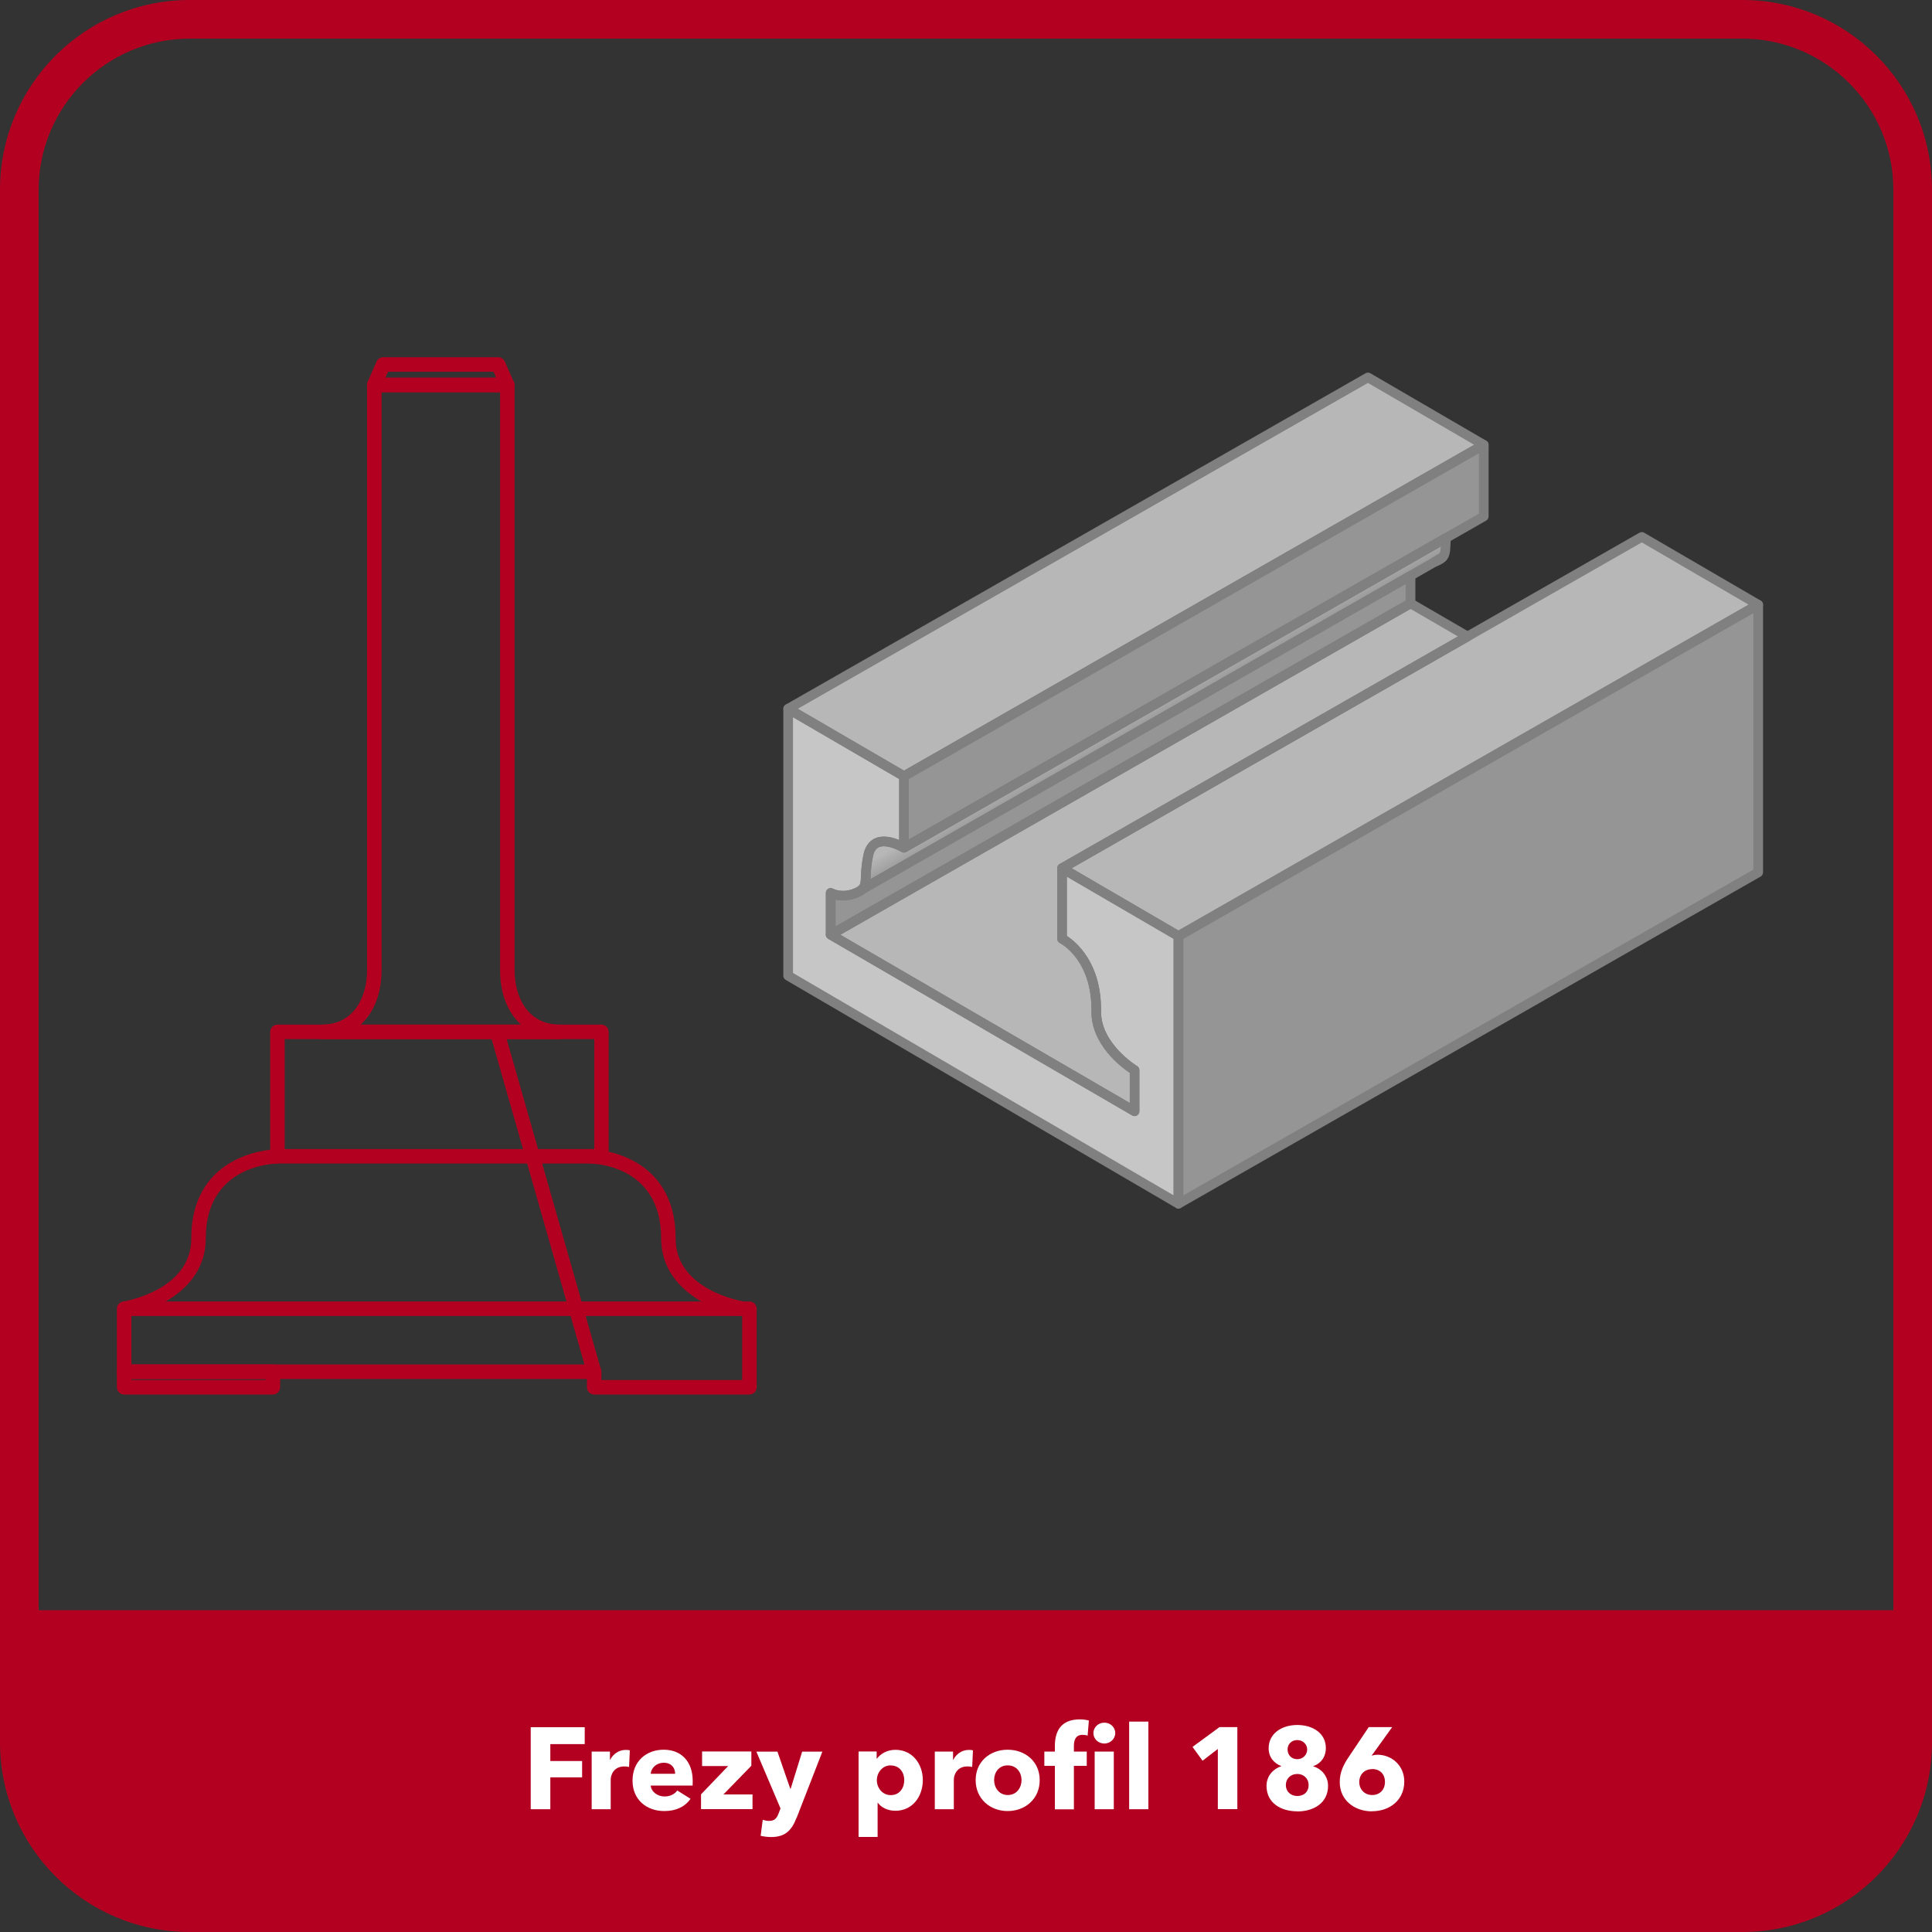 <?xml version="1.0" encoding="UTF-8"?><svg id="Warstwa_6" xmlns="http://www.w3.org/2000/svg" xmlns:xlink="http://www.w3.org/1999/xlink" viewBox="0 0 200 200"><rect x="0" y="0" width="200" height="200" fill="#333333" stroke="none"/><defs><style>.cls-1{fill:url(#Gradient_bez_nazwy_76);}.cls-1,.cls-2,.cls-3,.cls-4,.cls-5,.cls-6,.cls-7{stroke-width:0px;}.cls-2{fill:#b7b7b7;}.cls-3{fill:gray;}.cls-4{fill:#b30020;}.cls-5{fill:#fff;}.cls-6{fill:#c6c6c6;}.cls-7{fill:#959595;}</style><linearGradient id="Gradient_bez_nazwy_76" x1="118.05" y1="71.49" x2="119.9" y2="74.69" gradientUnits="userSpaceOnUse"><stop offset=".36" stop-color="#b7b7b7"/><stop offset=".4" stop-color="#b4b4b4"/><stop offset="1" stop-color="#959595"/></linearGradient></defs><path class="cls-4" d="m180.36,4c8.62,0,15.64,7.02,15.64,15.64v160.72c0,8.62-7.02,15.64-15.64,15.64H19.64c-8.62,0-15.64-7.02-15.64-15.64V19.64c0-8.62,7.02-15.64,15.64-15.64h160.72m0-4H19.64C8.79,0,0,8.79,0,19.64v160.72C0,191.21,8.79,200,19.64,200h160.72c10.85,0,19.64-8.79,19.64-19.64V19.64c0-10.85-8.79-19.64-19.64-19.64h0Z"/><path class="cls-4" d="m-.09,166.69h200.18v7.19c0,14.41-11.7,26.12-26.12,26.12H26.02C11.61,200-.09,188.3-.09,173.88v-7.19H-.09Z"/><path class="cls-5" d="m56.97,180.55v1.75h3.29v1.69h-3.29v3.3h-2.03v-8.49h5.59v1.75h-3.56Z"/><path class="cls-5" d="m65.12,182.92c-.18-.05-.35-.06-.5-.06-1.06,0-1.4.86-1.4,1.36v3.07h-1.97v-5.97h1.89v.86h.02c.3-.6.89-1.03,1.62-1.03.16,0,.32.01.42.05l-.08,1.73Z"/><path class="cls-5" d="m71.69,184.84h-4.33c.06.66.72,1.13,1.43,1.13.62,0,1.06-.26,1.32-.62l1.37.86c-.56.82-1.5,1.27-2.71,1.27-1.8,0-3.29-1.14-3.29-3.15s1.42-3.2,3.23-3.2,3,1.21,3,3.25c0,.16,0,.32-.01.47Zm-1.8-1.22c0-.62-.4-1.14-1.17-1.14s-1.31.53-1.36,1.14h2.53Z"/><path class="cls-5" d="m72.57,187.29v-1.54l2.81-2.93h-2.7v-1.51h5.1v1.48l-2.89,2.97h3.01v1.52h-5.33Z"/><path class="cls-5" d="m82.45,188.19c-.48,1.25-1.13,1.98-2.63,1.98-.37,0-.79-.06-1.08-.13l.22-1.65c.19.06.44.11.64.11.61,0,.82-.29,1.01-.8l.19-.49-2.5-5.88h2.18l1.33,3.84h.04l1.19-3.84h2.09l-2.67,6.87Z"/><path class="cls-5" d="m92.68,187.45c-.73,0-1.44-.31-1.81-.83h-.02v3.54h-1.97v-8.85h1.87v.73h.04c.36-.48,1.03-.9,1.91-.9,1.74,0,2.83,1.46,2.83,3.13s-1.04,3.18-2.84,3.18Zm-.47-4.7c-.89,0-1.44.78-1.44,1.54s.55,1.54,1.44,1.54c.94,0,1.4-.77,1.4-1.55s-.47-1.52-1.4-1.52Z"/><path class="cls-5" d="m100.64,182.92c-.18-.05-.35-.06-.5-.06-1.06,0-1.4.86-1.4,1.36v3.07h-1.97v-5.97h1.89v.86h.02c.3-.6.89-1.03,1.62-1.03.16,0,.32.01.42.05l-.08,1.73Z"/><path class="cls-5" d="m104.31,187.48c-1.8,0-3.31-1.25-3.31-3.2s1.51-3.15,3.31-3.15,3.32,1.2,3.32,3.15-1.51,3.2-3.32,3.2Zm0-4.73c-.92,0-1.4.75-1.4,1.52s.49,1.55,1.42,1.55,1.42-.78,1.42-1.55-.5-1.52-1.43-1.52Z"/><path class="cls-5" d="m112.59,179.67c-.14-.05-.35-.08-.54-.08-.72,0-.88.58-.88,1.13v.6h1.33v1.48h-1.33v4.5h-1.97v-4.5h-1.09v-1.48h1.09v-.58c0-1.46.58-2.75,2.57-2.75.33,0,.68.04.95.12l-.13,1.56Zm1.73.82c-.64,0-1.13-.49-1.13-1.08s.49-1.08,1.13-1.08,1.13.48,1.13,1.08-.52,1.08-1.13,1.08Zm-1,6.8v-5.97h1.98v5.97h-1.98Z"/><path class="cls-5" d="m116.89,187.29v-9.07h1.99v9.07h-1.99Z"/><path class="cls-5" d="m126.07,187.29v-6.24l-1.58,1.22-1.04-1.43,2.79-2.05h1.85v8.49h-2.02Z"/><path class="cls-5" d="m134.3,187.51c-1.68,0-3.19-.85-3.19-2.64,0-1.03.7-1.76,1.52-2.03v-.02c-.73-.28-1.3-.9-1.3-1.83,0-1.57,1.39-2.42,2.96-2.42s2.96.82,2.96,2.39c0,.94-.54,1.61-1.29,1.86v.04c.85.24,1.52,1.02,1.52,2.01,0,1.79-1.51,2.65-3.19,2.65Zm0-3.87c-.7,0-1.19.49-1.19,1.15s.49,1.13,1.19,1.13,1.17-.44,1.17-1.13c0-.65-.49-1.15-1.17-1.15Zm0-3.51c-.6,0-1.01.42-1.01.97s.38,1.01,1.01,1.01c.59,0,1.02-.47,1.02-1.01s-.46-.97-1.02-.97Z"/><path class="cls-5" d="m142.04,187.51c-1.85,0-3.35-1.17-3.35-3.03,0-1.01.38-1.79.95-2.63l2.05-3.06h2.43l-2.09,2.9-.04.06c.16-.06.41-.1.6-.1,1.49,0,2.78,1.12,2.78,2.77,0,1.93-1.51,3.08-3.35,3.08Zm.01-4.37c-.79,0-1.34.55-1.34,1.34,0,.73.53,1.34,1.33,1.34s1.33-.55,1.33-1.36-.53-1.33-1.32-1.33Z"/><path class="cls-4" d="m52.51,40.6h-13.77c-.25,0-.49-.13-.63-.34-.14-.21-.16-.48-.06-.71l.93-2.12c.12-.27.39-.45.69-.45h11.9c.3,0,.57.18.69.45l.93,2.12c.1.23.08.5-.06.71-.14.21-.37.34-.63.34Zm-12.62-1.5h11.47l-.27-.62h-10.92l-.27.62Z"/><path class="cls-4" d="m57.97,107.57h-24.68c-.41,0-.75-.34-.75-.75s.34-.75.75-.75c3.47,0,4.71-3.03,4.71-5.62v-60.6c0-.41.34-.75.75-.75h13.77c.41,0,.75.34.75.75v60.6c0,2.59,1.23,5.62,4.71,5.62.41,0,.75.34.75.75s-.34.75-.75.75Zm-20.64-1.5h16.6c-1.37-1.25-2.16-3.21-2.16-5.62v-59.85h-12.27v59.85c0,2.41-.8,4.37-2.16,5.62Z"/><path class="cls-4" d="m62.27,120.45H28.72c-.41,0-.75-.34-.75-.75v-12.88c0-.41.34-.75.75-.75h33.54c.41,0,.75.34.75.75v12.88c0,.41-.34.75-.75.75Zm-32.79-1.5h32.04v-11.38H29.47v11.38Z"/><path class="cls-4" d="m77.58,144.36h-16.07c-.41,0-.75-.34-.75-.75v-.86H12.85c-.41,0-.75-.34-.75-.75v-6.52c0-.41.34-.75.75-.75h64.73c.41,0,.75.34.75.75v8.13c0,.41-.34.75-.75.75Zm-15.32-1.5h14.57v-6.63H13.6v5.02h47.91c.41,0,.75.34.75.75v.86Z"/><path class="cls-4" d="m28.25,144.36h-15.4c-.41,0-.75-.34-.75-.75v-1.61c0-.41.34-.75.75-.75h15.4c.41,0,.75.34.75.75v1.61c0,.41-.34.75-.75.75Zm-14.65-1.5h13.9v-.11h-13.9v.11Z"/><path class="cls-4" d="m12.97,136.22l-.24-1.48c.29-.05,7.07-1.21,7.07-6.53,0-9.15,8.83-9.25,8.92-9.25v1.5c-.3,0-7.42.12-7.42,7.75,0,5.29-5.45,7.56-8.33,8.02Z"/><path class="cls-4" d="m76.77,136.22c-2.88-.46-8.33-2.73-8.33-8.02,0-7.67-7.12-7.75-7.42-7.75v-1.5c.09,0,8.92.11,8.92,9.25,0,5.33,6.78,6.49,7.07,6.53l-.24,1.48Z"/><rect class="cls-4" x="55.74" y="106.11" width="1.5" height="36.58" transform="translate(-31.97 20.27) rotate(-15.92)"/><path class="cls-6" d="m121.99,96.9v27.71l-40.4-23.6v-27.64l11.99,6.98v7.41s-3.13-1.92-3.7.78c-.47,2.24-.01,3.01-.69,3.56l-.03.02c-.14.12-.31.21-.55.31-1.49.64-2.62,0-2.62,0v4.33l31.46,18.28v-4.25s-4.01-2.41-3.97-6.1c.07-5.7-3.54-7.51-3.54-7.51v-7.3l12.05,7.02Z"/><polygon class="cls-2" points="182.01 62.6 173.21 67.63 163.98 72.9 158.03 76.3 121.99 96.9 109.94 89.88 146 69.27 151.92 65.89 169.96 55.58 182.01 62.6"/><polygon class="cls-7" points="182.01 62.6 182.01 90.31 121.99 124.61 121.99 96.9 158.03 76.3 163.98 72.9 173.21 67.63 182.01 62.6"/><polygon class="cls-2" points="153.6 46.05 141.61 52.9 93.58 80.35 81.59 73.37 141.61 39.07 153.6 46.05"/><polygon class="cls-7" points="153.6 46.05 153.6 53.46 149.69 55.69 141.61 60.31 93.58 87.76 93.58 80.35 141.61 52.9 153.6 46.05"/><path class="cls-2" d="m109.94,89.88v7.3s3.61,1.81,3.54,7.51c-.04,3.69,3.97,6.1,3.97,6.1v4.25l-31.46-18.28,55.62-31.79,4.4-2.51,5.91,3.43-5.92,3.38-36.06,20.61Z"/><path class="cls-7" d="m146.01,59.6v2.86l-4.4,2.51-55.62,31.79v-4.33s1.13.64,2.62,0c.24-.1.41-.19.55-.31l.03-.02,52.42-29.99,4.4-2.51Z"/><path class="cls-1" d="m149.69,55.69c-.09,1.08.01,1.62-.38,2.02l-.82.47-2.48,1.42-4.4,2.51-52.42,29.99c.68-.55.22-1.32.69-3.56.57-2.7,3.7-.78,3.7-.78l48.03-27.45,8.08-4.62Z"/><path class="cls-3" d="m121.99,125.11c-.09,0-.17-.02-.25-.07l-40.4-23.6c-.15-.09-.25-.25-.25-.43v-27.64c0-.18.1-.34.25-.43s.35-.09.5,0l11.99,6.98c.15.09.25.25.25.43v7.41c0,.18-.1.35-.26.44-.16.09-.35.08-.5,0-.4-.24-1.6-.81-2.32-.5-.32.14-.53.45-.63.96-.19.92-.22,1.57-.24,2.09-.03.73-.06,1.3-.62,1.75-.19.16-.39.27-.7.4-.94.4-1.76.36-2.31.24v3.34l30.46,17.7v-3.11c-.91-.61-4.01-2.95-3.97-6.38.07-5.29-3.13-6.99-3.27-7.06-.17-.09-.27-.26-.27-.45v-7.3c0-.18.1-.34.25-.43s.35-.09.5,0l12.05,7.02c.15.09.25.25.25.43v27.71c0,.18-.1.34-.25.43-.08.04-.16.07-.25.07Zm-39.9-24.39l39.4,23.02v-26.55l-11.05-6.44v6.14c.89.57,3.6,2.73,3.54,7.8-.04,3.35,3.69,5.64,3.73,5.67.15.09.24.25.24.43v4.25c0,.18-.1.34-.25.43-.15.09-.35.09-.5,0l-31.46-18.28c-.15-.09-.25-.25-.25-.43v-4.33c0-.18.09-.34.25-.43.15-.09.34-.09.5,0,.03.02.95.5,2.18-.02.21-.09.33-.16.42-.23.24-.19.26-.35.29-1.05.02-.53.05-1.25.26-2.25.22-1.04.78-1.48,1.22-1.67.83-.35,1.81-.09,2.47.18v-6.31l-10.99-6.4v26.48Z"/><path class="cls-3" d="m148.49,58.68c-.2,0-.39-.13-.47-.32-.09-.23,0-.49.22-.61l.82-.47c.22-.12.49-.07.64.12.15.19.14.47-.03.65-.2.22-.47.38-.86.54-.09.04-.15.06-.23.08-.03,0-.07.01-.1.01Z"/><path class="cls-3" d="m121.99,97.4c-.09,0-.17-.02-.25-.07l-12.05-7.02c-.15-.09-.25-.26-.25-.43s.1-.34.25-.43l60.02-34.3c.16-.09.35-.09.5,0l12.05,7.02c.15.09.25.26.25.43s-.1.34-.25.43l-60.02,34.3c-.08.04-.16.07-.25.07Zm-11.05-7.52l11.05,6.44,59.02-33.73-11.05-6.44-59.02,33.73Z"/><path class="cls-3" d="m121.99,125.11c-.09,0-.17-.02-.25-.07-.15-.09-.25-.25-.25-.43v-27.71c0-.18.1-.35.25-.43l60.02-34.3c.16-.09.35-.09.5,0,.15.09.25.25.25.43v27.71c0,.18-.1.35-.25.43l-60.02,34.3c-.08.04-.16.07-.25.07Zm.5-27.92v26.56l59.02-33.73v-26.56l-59.02,33.73Z"/><path class="cls-3" d="m93.58,80.85c-.09,0-.17-.02-.25-.07l-11.99-6.98c-.15-.09-.25-.26-.25-.43s.1-.34.25-.43l60.02-34.3c.16-.09.35-.09.5,0l11.99,6.98c.15.09.25.26.25.43s-.1.34-.25.43l-60.02,34.3c-.08.04-.16.07-.25.07Zm-10.99-7.48l10.99,6.4,59.02-33.73-10.99-6.4-59.02,33.73Z"/><path class="cls-3" d="m93.58,88.26c-.09,0-.17-.02-.25-.07-.15-.09-.25-.25-.25-.43v-7.41c0-.18.1-.35.25-.43l60.02-34.3c.16-.09.35-.09.5,0,.15.09.25.25.25.43v7.41c0,.18-.1.35-.25.43l-60.02,34.3c-.08.04-.16.07-.25.07Zm.5-7.62v6.26l59.02-33.73v-6.26l-59.02,33.73Z"/><path class="cls-3" d="m117.45,115.54c-.09,0-.17-.02-.25-.07l-31.46-18.28c-.16-.09-.25-.26-.25-.43s.1-.34.25-.43l60.02-34.3c.16-.09.35-.09.5,0l5.91,3.43c.15.09.25.26.25.43,0,.18-.1.34-.25.43l-41.73,23.85v6.72c.89.57,3.6,2.73,3.54,7.8-.04,3.35,3.69,5.64,3.73,5.67.15.09.24.25.24.43v4.25c0,.18-.1.34-.25.43-.08.04-.16.07-.25.07Zm-30.46-18.78l29.96,17.41v-3.11c-.91-.61-4.01-2.95-3.97-6.38.07-5.29-3.13-6.99-3.27-7.06-.17-.09-.27-.26-.27-.45v-7.3c0-.18.1-.35.25-.43l41.23-23.56-4.91-2.85-59.02,33.73Z"/><path class="cls-3" d="m85.99,97.26c-.09,0-.17-.02-.25-.07-.15-.09-.25-.25-.25-.43v-4.33c0-.18.09-.34.25-.43.15-.09.34-.09.5,0,.03.02.95.5,2.18-.02.21-.09.33-.16.42-.23,0,0,.1-.07.11-.07l56.82-32.5c.16-.09.35-.09.5,0,.15.09.25.25.25.43v2.86c0,.18-.1.35-.25.43l-60.02,34.3c-.08.04-.16.07-.25.07Zm.5-4.13v2.77l59.02-33.73v-1.71l-3.65,2.08-52.42,29.99c-.13.11-.32.23-.63.36-.94.4-1.76.36-2.31.24Z"/><path class="cls-3" d="m89.19,92.6c-.16,0-.32-.08-.41-.22-.15-.21-.1-.51.1-.67.19-.16.22-.32.25-1.02.02-.53.05-1.25.26-2.25.22-1.04.78-1.48,1.22-1.67,1.07-.46,2.4.12,2.97.42l55.86-31.93c.16-.09.36-.09.52.01.16.1.25.28.23.46-.02.26-.03.5-.04.7-.03.67-.05,1.19-.48,1.63-.03.03-.07.06-.11.08l-7.7,4.4-52.42,29.99c-.08.04-.16.07-.25.07Zm2.31-5c-.18,0-.35.03-.5.09-.32.14-.53.45-.63.96-.19.92-.22,1.57-.24,2.09,0,.09,0,.18-.01.26l58.88-33.68c.1-.13.13-.32.15-.74l-55.31,31.61c-.16.09-.35.09-.51,0-.32-.19-1.14-.59-1.82-.59Z"/></svg>